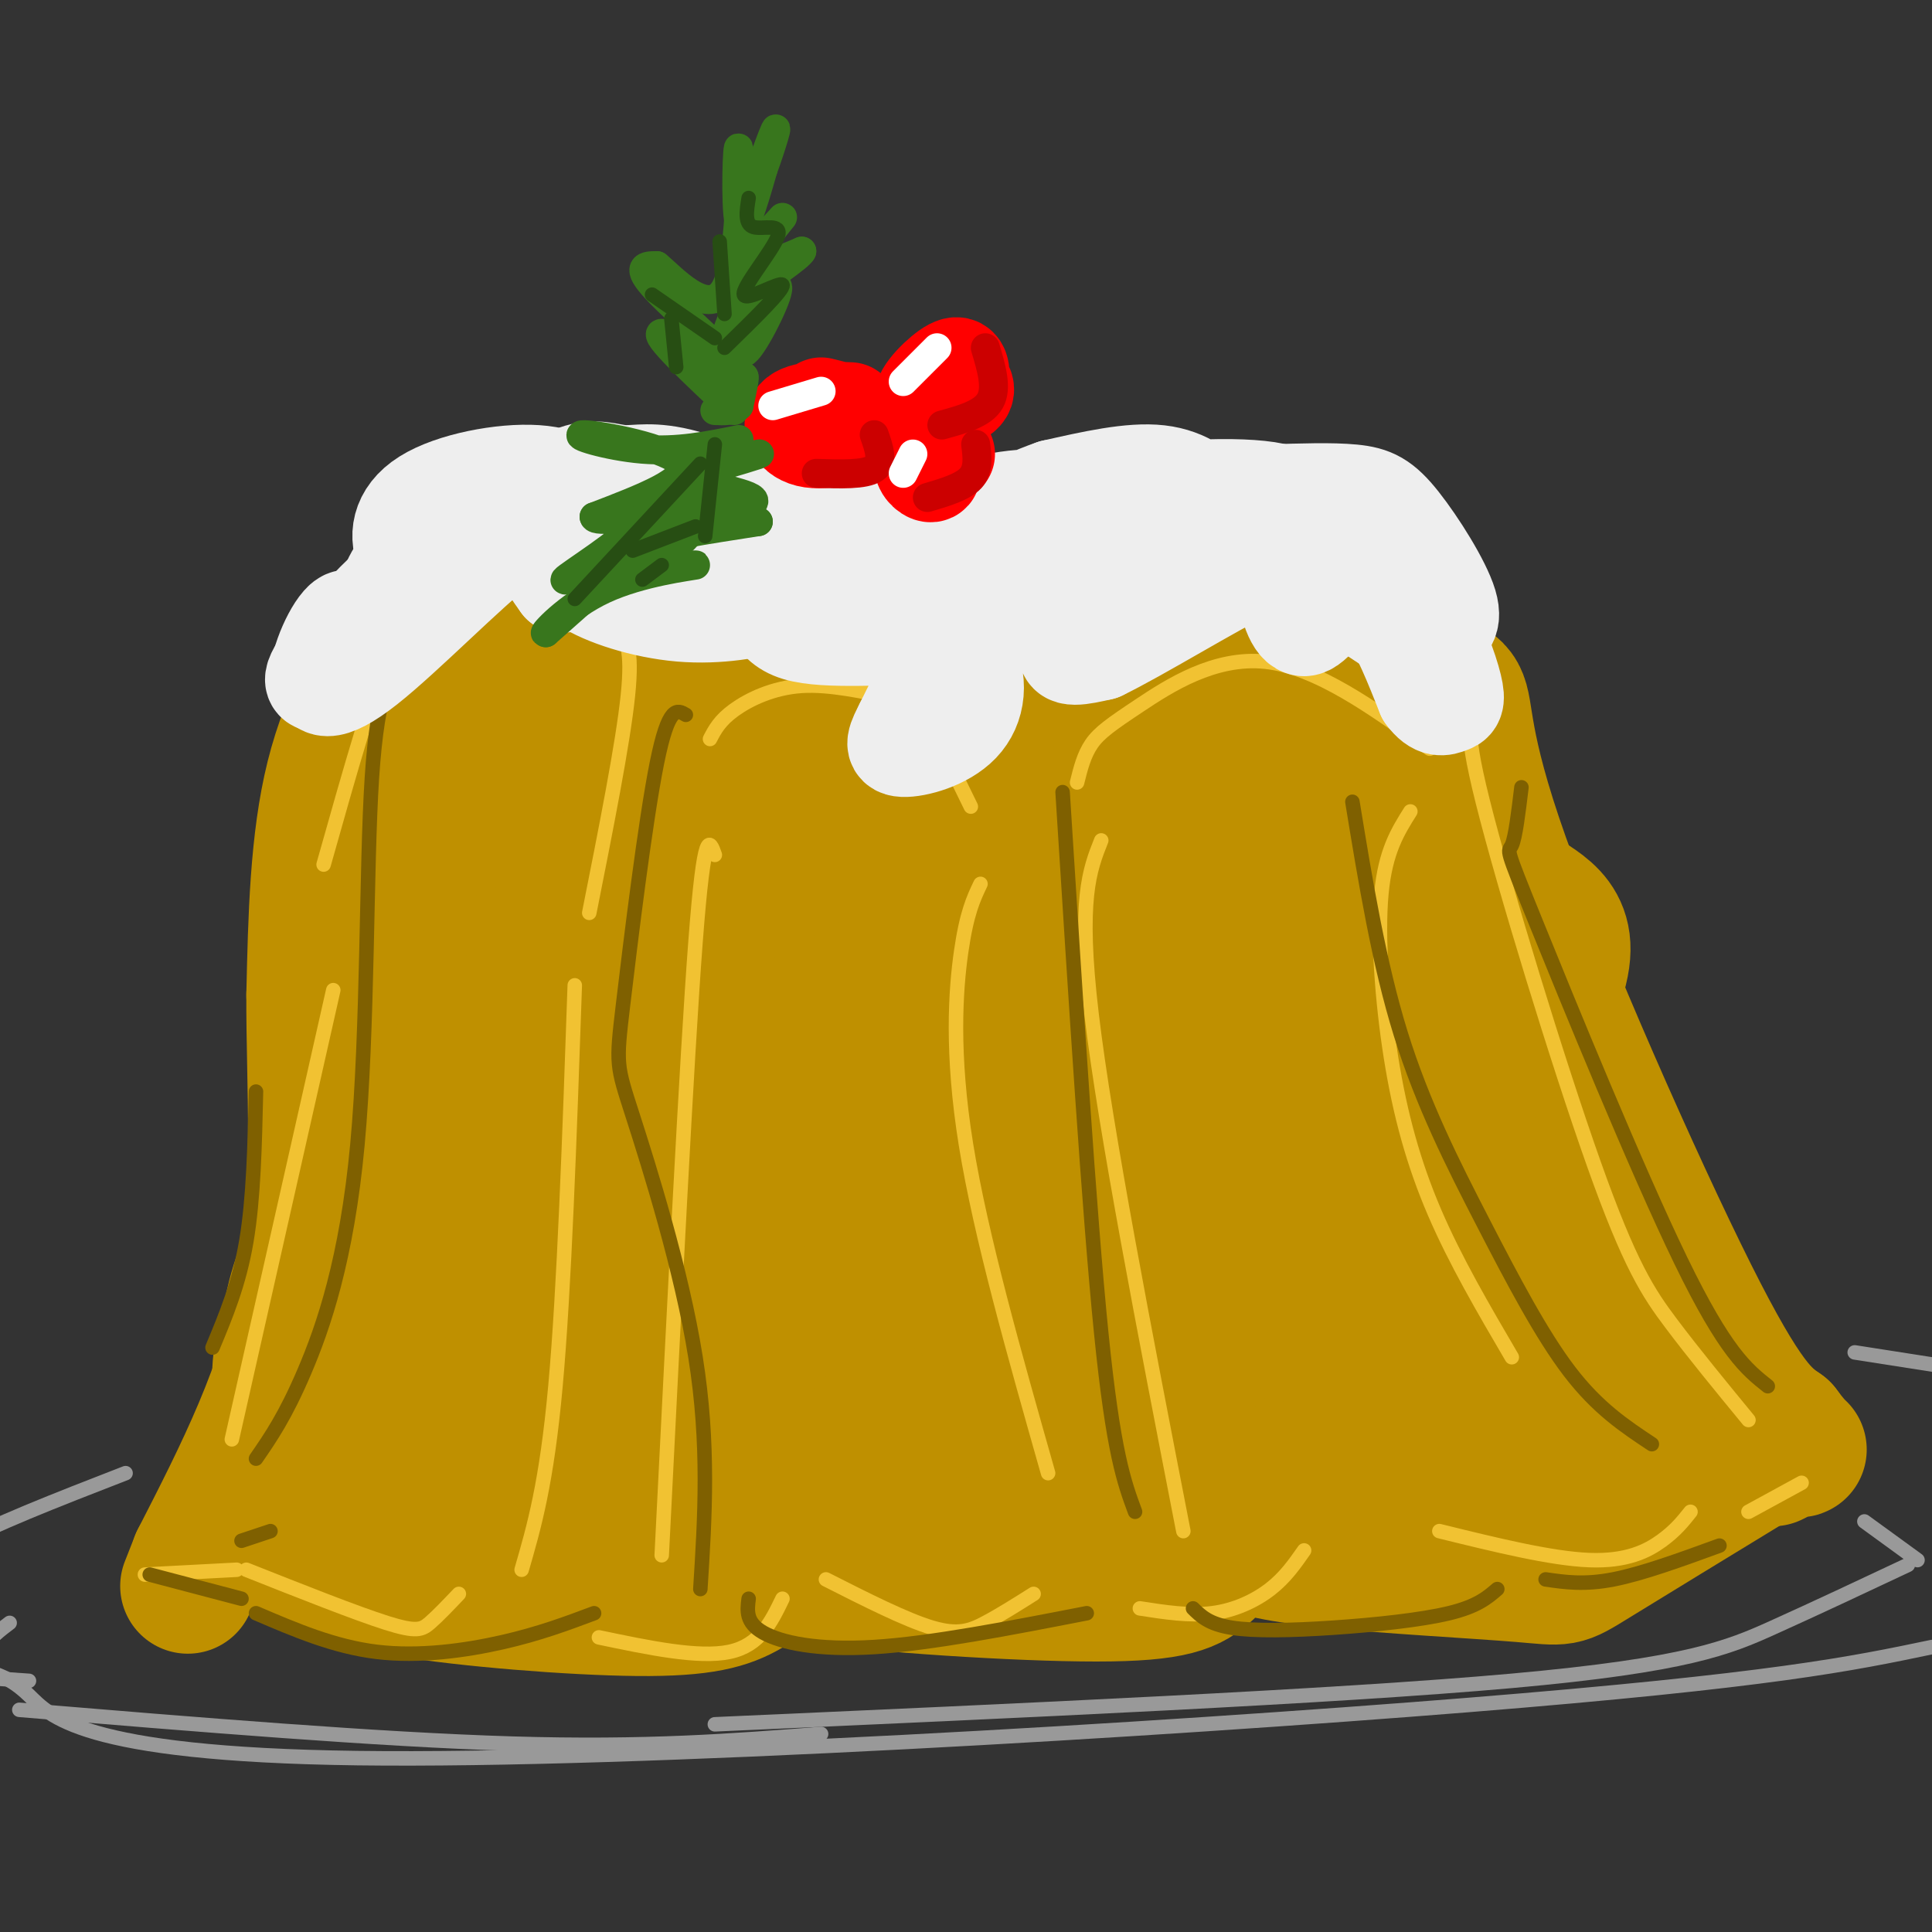 <svg viewBox='0 0 400 400' version='1.1' xmlns='http://www.w3.org/2000/svg' xmlns:xlink='http://www.w3.org/1999/xlink'><rect x="0" y="0" width="400" height="400" fill="#333333" stroke="none"/><g fill='none' stroke='rgb(191,144,0)' stroke-width='28' stroke-linecap='round' stroke-linejoin='round'><path d='M119,118c5.850,4.866 11.700,9.732 19,13c7.300,3.268 16.049,4.938 29,7c12.951,2.062 30.102,4.517 48,2c17.898,-2.517 36.542,-10.005 49,-11c12.458,-0.995 18.729,4.502 25,10'/><path d='M289,139c4.500,2.000 3.250,2.000 2,2'/><path d='M119,119c-6.643,-1.661 -13.286,-3.321 -19,-2c-5.714,1.321 -10.500,5.625 -16,13c-5.500,7.375 -11.714,17.821 -15,31c-3.286,13.179 -3.643,29.089 -4,45'/><path d='M65,206c-0.089,18.067 1.689,40.733 -2,61c-3.689,20.267 -12.844,38.133 -22,56'/><path d='M41,323c-3.667,9.333 -1.833,4.667 0,0'/><path d='M290,140c5.101,0.357 10.202,0.714 12,4c1.798,3.286 0.292,9.500 9,34c8.708,24.500 27.631,67.286 39,90c11.369,22.714 15.185,25.357 19,28'/><path d='M369,296c3.844,5.156 3.956,4.044 3,4c-0.956,-0.044 -2.978,0.978 -5,2'/><path d='M366,301c-14.582,8.893 -29.164,17.786 -36,22c-6.836,4.214 -5.925,3.748 -15,3c-9.075,-0.748 -28.136,-1.778 -40,-3c-11.864,-1.222 -16.533,-2.635 -19,-4c-2.467,-1.365 -2.734,-2.683 -3,-4'/><path d='M260,313c-3.315,4.429 -6.631,8.857 -10,12c-3.369,3.143 -6.792,5.000 -23,5c-16.208,0.000 -45.202,-1.857 -60,-4c-14.798,-2.143 -15.399,-4.571 -16,-7'/><path d='M167,319c-3.786,3.696 -7.571,7.393 -12,10c-4.429,2.607 -9.500,4.125 -23,4c-13.500,-0.125 -35.429,-1.893 -48,-4c-12.571,-2.107 -15.786,-4.554 -19,-7'/><path d='M67,320c0.000,0.000 -8.000,1.000 -8,1'/><path d='M111,205c0.000,0.000 -30.000,87.000 -30,87'/><path d='M100,160c0.785,-1.179 1.571,-2.358 1,-4c-0.571,-1.642 -2.498,-3.746 -6,2c-3.502,5.746 -8.580,19.341 -8,21c0.580,1.659 6.817,-8.619 11,-19c4.183,-10.381 6.313,-20.865 3,-22c-3.313,-1.135 -12.067,7.078 -18,16c-5.933,8.922 -9.043,18.554 -5,19c4.043,0.446 15.238,-8.293 24,-17c8.762,-8.707 15.090,-17.383 13,-18c-2.090,-0.617 -12.597,6.824 -19,14c-6.403,7.176 -8.701,14.088 -11,21'/><path d='M85,173c-2.045,4.544 -1.659,5.404 1,7c2.659,1.596 7.590,3.929 16,1c8.410,-2.929 20.301,-11.121 29,-18c8.699,-6.879 14.208,-12.445 13,-14c-1.208,-1.555 -9.133,0.902 -17,5c-7.867,4.098 -15.675,9.836 -22,15c-6.325,5.164 -11.166,9.752 -15,14c-3.834,4.248 -6.662,8.156 -4,10c2.662,1.844 10.815,1.624 23,-3c12.185,-4.624 28.404,-13.651 39,-21c10.596,-7.349 15.571,-13.020 14,-15c-1.571,-1.980 -9.686,-0.268 -22,6c-12.314,6.268 -28.827,17.091 -37,23c-8.173,5.909 -8.008,6.904 -6,8c2.008,1.096 5.858,2.294 18,0c12.142,-2.294 32.577,-8.079 46,-13c13.423,-4.921 19.835,-8.977 24,-13c4.165,-4.023 6.082,-8.011 8,-12'/><path d='M193,153c-1.240,-2.211 -8.339,-1.738 -14,-1c-5.661,0.738 -9.884,1.740 -17,5c-7.116,3.260 -17.125,8.778 -24,13c-6.875,4.222 -10.615,7.149 -12,9c-1.385,1.851 -0.415,2.628 0,4c0.415,1.372 0.276,3.340 10,3c9.724,-0.340 29.310,-2.986 43,-5c13.690,-2.014 21.485,-3.395 30,-8c8.515,-4.605 17.751,-12.435 21,-17c3.249,-4.565 0.511,-5.865 -2,-7c-2.511,-1.135 -4.796,-2.107 -10,-2c-5.204,0.107 -13.327,1.291 -21,3c-7.673,1.709 -14.895,3.943 -22,8c-7.105,4.057 -14.094,9.938 -11,13c3.094,3.062 16.270,3.304 26,3c9.730,-0.304 16.014,-1.154 26,-4c9.986,-2.846 23.674,-7.687 30,-11c6.326,-3.313 5.291,-5.096 5,-7c-0.291,-1.904 0.162,-3.927 -4,-6c-4.162,-2.073 -12.940,-4.195 -24,-2c-11.060,2.195 -24.401,8.706 -30,12c-5.599,3.294 -3.457,3.370 -1,4c2.457,0.630 5.228,1.815 8,3'/><path d='M200,163c12.689,0.111 40.413,-1.110 55,-3c14.587,-1.890 16.037,-4.448 15,-8c-1.037,-3.552 -4.562,-8.097 -13,-9c-8.438,-0.903 -21.789,1.835 -30,6c-8.211,4.165 -11.283,9.758 -13,13c-1.717,3.242 -2.079,4.133 2,6c4.079,1.867 12.599,4.709 21,5c8.401,0.291 16.682,-1.969 23,-6c6.318,-4.031 10.673,-9.832 12,-13c1.327,-3.168 -0.374,-3.702 -4,-4c-3.626,-0.298 -9.176,-0.359 -15,0c-5.824,0.359 -11.922,1.140 -24,7c-12.078,5.860 -30.138,16.800 -38,22c-7.862,5.200 -5.527,4.659 -5,6c0.527,1.341 -0.753,4.563 3,6c3.753,1.437 12.539,1.090 19,0c6.461,-1.090 10.598,-2.921 13,-5c2.402,-2.079 3.070,-4.406 3,-7c-0.070,-2.594 -0.877,-5.455 -5,-7c-4.123,-1.545 -11.561,-1.772 -19,-2'/><path d='M200,170c-9.349,1.340 -23.223,5.692 -33,9c-9.777,3.308 -15.457,5.574 -23,12c-7.543,6.426 -16.948,17.012 -20,22c-3.052,4.988 0.249,4.379 4,4c3.751,-0.379 7.953,-0.528 12,-1c4.047,-0.472 7.939,-1.269 12,-4c4.061,-2.731 8.292,-7.398 11,-11c2.708,-3.602 3.895,-6.140 4,-10c0.105,-3.860 -0.870,-9.042 -2,-12c-1.130,-2.958 -2.415,-3.690 -5,-4c-2.585,-0.310 -6.469,-0.196 -11,1c-4.531,1.196 -9.710,3.473 -16,10c-6.290,6.527 -13.692,17.302 -17,23c-3.308,5.698 -2.521,6.319 -1,8c1.521,1.681 3.777,4.423 7,3c3.223,-1.423 7.413,-7.009 9,-12c1.587,-4.991 0.570,-9.387 -2,-13c-2.570,-3.613 -6.693,-6.444 -9,-8c-2.307,-1.556 -2.798,-1.837 -7,4c-4.202,5.837 -12.116,17.791 -16,25c-3.884,7.209 -3.738,9.672 -3,14c0.738,4.328 2.068,10.522 4,13c1.932,2.478 4.466,1.239 7,0'/><path d='M105,243c2.883,-1.397 6.589,-4.890 9,-15c2.411,-10.110 3.527,-26.838 0,-31c-3.527,-4.162 -11.696,4.241 -18,14c-6.304,9.759 -10.742,20.874 -12,30c-1.258,9.126 0.663,16.261 3,20c2.337,3.739 5.090,4.081 7,5c1.910,0.919 2.978,2.416 7,-2c4.022,-4.416 10.998,-14.745 14,-27c3.002,-12.255 2.029,-26.438 1,-33c-1.029,-6.562 -2.113,-5.505 -4,-6c-1.887,-0.495 -4.575,-2.541 -11,2c-6.425,4.541 -16.585,15.671 -22,24c-5.415,8.329 -6.083,13.857 -7,19c-0.917,5.143 -2.083,9.900 -1,16c1.083,6.100 4.415,13.544 7,17c2.585,3.456 4.425,2.926 7,2c2.575,-0.926 5.886,-2.248 9,-5c3.114,-2.752 6.031,-6.933 9,-12c2.969,-5.067 5.991,-11.019 8,-19c2.009,-7.981 3.004,-17.990 4,-28'/><path d='M115,214c-0.277,-5.368 -2.971,-4.789 -4,-6c-1.029,-1.211 -0.395,-4.211 -8,3c-7.605,7.211 -23.450,24.634 -32,37c-8.550,12.366 -9.804,19.676 -11,25c-1.196,5.324 -2.332,8.664 -2,13c0.332,4.336 2.132,9.669 4,13c1.868,3.331 3.805,4.661 7,5c3.195,0.339 7.650,-0.312 13,-2c5.350,-1.688 11.595,-4.412 22,-15c10.405,-10.588 24.970,-29.041 32,-40c7.030,-10.959 6.525,-14.424 6,-17c-0.525,-2.576 -1.069,-4.264 -2,-6c-0.931,-1.736 -2.247,-3.519 -11,2c-8.753,5.519 -24.941,18.340 -34,28c-9.059,9.660 -10.989,16.161 -13,21c-2.011,4.839 -4.104,8.018 -5,12c-0.896,3.982 -0.595,8.767 0,12c0.595,3.233 1.483,4.913 5,6c3.517,1.087 9.664,1.580 14,2c4.336,0.420 6.861,0.766 17,-5c10.139,-5.766 27.892,-17.646 37,-26c9.108,-8.354 9.570,-13.183 10,-17c0.430,-3.817 0.827,-6.621 0,-8c-0.827,-1.379 -2.876,-1.333 -7,-1c-4.124,0.333 -10.321,0.952 -19,7c-8.679,6.048 -19.839,17.524 -31,29'/><path d='M103,286c-6.489,6.999 -7.213,9.998 -7,13c0.213,3.002 1.363,6.008 4,9c2.637,2.992 6.761,5.969 18,3c11.239,-2.969 29.594,-11.883 40,-19c10.406,-7.117 12.865,-12.436 14,-16c1.135,-3.564 0.948,-5.372 -5,-4c-5.948,1.372 -17.657,5.923 -28,14c-10.343,8.077 -19.318,19.678 -22,25c-2.682,5.322 0.931,4.365 1,5c0.069,0.635 -3.405,2.862 6,1c9.405,-1.862 31.690,-7.812 49,-15c17.310,-7.188 29.644,-15.613 36,-20c6.356,-4.387 6.736,-4.736 3,-5c-3.736,-0.264 -11.586,-0.443 -19,1c-7.414,1.443 -14.393,4.510 -20,8c-5.607,3.490 -9.841,7.404 -12,10c-2.159,2.596 -2.241,3.872 -1,5c1.241,1.128 3.807,2.106 5,3c1.193,0.894 1.014,1.702 13,-2c11.986,-3.702 36.139,-11.915 48,-17c11.861,-5.085 11.431,-7.043 11,-9'/><path d='M237,276c1.031,-2.018 -1.893,-2.563 -7,-2c-5.107,0.563 -12.399,2.235 -20,5c-7.601,2.765 -15.511,6.622 -21,10c-5.489,3.378 -8.558,6.275 -11,9c-2.442,2.725 -4.256,5.277 -1,7c3.256,1.723 11.582,2.618 31,-1c19.418,-3.618 49.928,-11.749 60,-17c10.072,-5.251 -0.293,-7.623 -6,-9c-5.707,-1.377 -6.756,-1.760 -13,0c-6.244,1.760 -17.682,5.661 -23,8c-5.318,2.339 -4.514,3.115 -4,5c0.514,1.885 0.738,4.879 1,7c0.262,2.121 0.562,3.368 10,3c9.438,-0.368 28.015,-2.350 41,-5c12.985,-2.650 20.379,-5.967 24,-8c3.621,-2.033 3.468,-2.782 2,-4c-1.468,-1.218 -4.250,-2.907 -6,-5c-1.750,-2.093 -2.469,-4.592 -13,-2c-10.531,2.592 -30.874,10.275 -36,15c-5.126,4.725 4.964,6.493 12,7c7.036,0.507 11.018,-0.246 15,-1'/><path d='M272,298c13.544,-2.382 39.903,-7.836 49,-12c9.097,-4.164 0.933,-7.038 -3,-9c-3.933,-1.962 -3.634,-3.011 -9,-2c-5.366,1.011 -16.395,4.084 -21,6c-4.605,1.916 -2.785,2.676 -5,4c-2.215,1.324 -8.464,3.212 1,4c9.464,0.788 34.640,0.475 47,-1c12.360,-1.475 11.902,-4.113 11,-7c-0.902,-2.887 -2.250,-6.022 -7,-7c-4.750,-0.978 -12.904,0.202 -19,3c-6.096,2.798 -10.134,7.215 -11,11c-0.866,3.785 1.439,6.937 6,8c4.561,1.063 11.377,0.038 18,-2c6.623,-2.038 13.052,-5.087 15,-9c1.948,-3.913 -0.586,-8.689 -3,-11c-2.414,-2.311 -4.707,-2.155 -7,-2'/><path d='M334,272c-6.183,0.461 -18.142,2.613 -29,6c-10.858,3.387 -20.616,8.010 -21,10c-0.384,1.990 8.607,1.348 17,-3c8.393,-4.348 16.188,-12.403 20,-17c3.812,-4.597 3.640,-5.735 2,-8c-1.640,-2.265 -4.746,-5.658 -6,-8c-1.254,-2.342 -0.654,-3.634 -11,-3c-10.346,0.634 -31.639,3.193 -43,6c-11.361,2.807 -12.789,5.863 -15,8c-2.211,2.137 -5.203,3.356 -2,5c3.203,1.644 12.602,3.713 24,2c11.398,-1.713 24.795,-7.207 31,-11c6.205,-3.793 5.217,-5.884 5,-8c-0.217,-2.116 0.335,-4.257 -2,-7c-2.335,-2.743 -7.559,-6.087 -12,-8c-4.441,-1.913 -8.099,-2.394 -15,-2c-6.901,0.394 -17.046,1.662 -26,5c-8.954,3.338 -16.718,8.745 -21,12c-4.282,3.255 -5.080,4.359 1,4c6.080,-0.359 19.040,-2.179 32,-4'/><path d='M263,251c10.085,-2.771 19.296,-7.697 24,-12c4.704,-4.303 4.899,-7.982 5,-11c0.101,-3.018 0.107,-5.376 -2,-9c-2.107,-3.624 -6.329,-8.513 -12,-11c-5.671,-2.487 -12.792,-2.570 -19,-2c-6.208,0.570 -11.505,1.793 -18,4c-6.495,2.207 -14.190,5.399 -19,8c-4.810,2.601 -6.737,4.613 -7,7c-0.263,2.387 1.137,5.150 3,7c1.863,1.850 4.188,2.787 14,1c9.812,-1.787 27.109,-6.299 35,-9c7.891,-2.701 6.374,-3.590 7,-6c0.626,-2.410 3.393,-6.341 4,-10c0.607,-3.659 -0.946,-7.045 -3,-11c-2.054,-3.955 -4.608,-8.478 -7,-12c-2.392,-3.522 -4.620,-6.044 -13,-5c-8.380,1.044 -22.911,5.653 -30,9c-7.089,3.347 -6.735,5.433 -8,8c-1.265,2.567 -4.150,5.615 -1,8c3.150,2.385 12.334,4.106 20,4c7.666,-0.106 13.814,-2.038 19,-5c5.186,-2.962 9.409,-6.954 12,-9c2.591,-2.046 3.550,-2.146 4,-8c0.450,-5.854 0.390,-17.461 -1,-24c-1.390,-6.539 -4.112,-8.011 -7,-9c-2.888,-0.989 -5.944,-1.494 -9,-2'/><path d='M254,152c-4.153,0.172 -10.034,1.603 -17,6c-6.966,4.397 -15.016,11.759 -20,18c-4.984,6.241 -6.903,11.359 -8,15c-1.097,3.641 -1.374,5.804 1,8c2.374,2.196 7.398,4.426 10,6c2.602,1.574 2.781,2.492 12,-1c9.219,-3.492 27.477,-11.395 36,-16c8.523,-4.605 7.311,-5.911 8,-9c0.689,-3.089 3.279,-7.961 4,-14c0.721,-6.039 -0.426,-13.244 -7,-13c-6.574,0.244 -18.576,7.938 -26,13c-7.424,5.062 -10.271,7.494 -13,14c-2.729,6.506 -5.339,17.088 -6,22c-0.661,4.912 0.627,4.153 4,5c3.373,0.847 8.830,3.298 13,4c4.170,0.702 7.051,-0.346 13,-2c5.949,-1.654 14.966,-3.914 22,-7c7.034,-3.086 12.087,-6.997 15,-11c2.913,-4.003 3.687,-8.099 4,-11c0.313,-2.901 0.165,-4.607 -3,-6c-3.165,-1.393 -9.345,-2.473 -15,-2c-5.655,0.473 -10.784,2.498 -18,6c-7.216,3.502 -16.520,8.481 -25,14c-8.480,5.519 -16.137,11.577 -23,19c-6.863,7.423 -12.931,16.212 -19,25'/><path d='M196,235c-4.023,6.360 -4.582,9.759 1,8c5.582,-1.759 17.305,-8.675 24,-14c6.695,-5.325 8.361,-9.060 9,-13c0.639,-3.940 0.252,-8.086 -1,-11c-1.252,-2.914 -3.367,-4.596 -10,-4c-6.633,0.596 -17.783,3.471 -28,7c-10.217,3.529 -19.499,7.711 -28,14c-8.501,6.289 -16.219,14.685 -19,19c-2.781,4.315 -0.624,4.550 2,5c2.624,0.450 5.717,1.114 14,-1c8.283,-2.114 21.757,-7.007 32,-11c10.243,-3.993 17.255,-7.084 23,-11c5.745,-3.916 10.223,-8.655 13,-12c2.777,-3.345 3.853,-5.296 2,-8c-1.853,-2.704 -6.634,-6.161 -11,-8c-4.366,-1.839 -8.315,-2.061 -16,0c-7.685,2.061 -19.105,6.403 -28,11c-8.895,4.597 -15.264,9.448 -19,13c-3.736,3.552 -4.838,5.805 -5,9c-0.162,3.195 0.614,7.333 2,10c1.386,2.667 3.380,3.864 9,5c5.620,1.136 14.867,2.212 23,2c8.133,-0.212 15.153,-1.710 25,-4c9.847,-2.290 22.520,-5.370 30,-8c7.480,-2.630 9.768,-4.808 12,-7c2.232,-2.192 4.409,-4.398 3,-6c-1.409,-1.602 -6.402,-2.601 -12,-2c-5.598,0.601 -11.799,2.800 -18,5'/><path d='M225,223c-8.280,3.485 -19.980,9.697 -27,14c-7.020,4.303 -9.361,6.698 -11,10c-1.639,3.302 -2.578,7.512 -2,10c0.578,2.488 2.671,3.253 6,4c3.329,0.747 7.894,1.476 20,-1c12.106,-2.476 31.753,-8.156 43,-13c11.247,-4.844 14.094,-8.851 16,-12c1.906,-3.149 2.872,-5.441 3,-7c0.128,-1.559 -0.583,-2.386 -2,-4c-1.417,-1.614 -3.540,-4.016 -16,0c-12.460,4.016 -35.257,14.448 -47,21c-11.743,6.552 -12.434,9.223 -13,12c-0.566,2.777 -1.008,5.661 0,8c1.008,2.339 3.466,4.135 7,5c3.534,0.865 8.144,0.801 14,1c5.856,0.199 12.958,0.663 27,-3c14.042,-3.663 35.025,-11.451 45,-15c9.975,-3.549 8.942,-2.858 13,-10c4.058,-7.142 13.208,-22.115 18,-32c4.792,-9.885 5.226,-14.681 4,-18c-1.226,-3.319 -4.113,-5.159 -7,-7'/><path d='M316,186c-2.152,-0.930 -4.031,0.245 -6,0c-1.969,-0.245 -4.028,-1.909 -1,4c3.028,5.909 11.144,19.393 13,25c1.856,5.607 -2.546,3.339 -7,2c-4.454,-1.339 -8.959,-1.750 -14,-4c-5.041,-2.250 -10.619,-6.341 -13,-9c-2.381,-2.659 -1.566,-3.888 -1,-8c0.566,-4.112 0.883,-11.107 5,-1c4.117,10.107 12.033,37.316 15,45c2.967,7.684 0.983,-4.158 -1,-16'/><path d='M306,224c-0.622,-3.273 -1.677,-3.454 -3,-2c-1.323,1.454 -2.912,4.545 -5,5c-2.088,0.455 -4.673,-1.726 -2,9c2.673,10.726 10.606,34.357 14,44c3.394,9.643 2.250,5.296 -3,4c-5.250,-1.296 -14.606,0.459 -21,1c-6.394,0.541 -9.827,-0.131 -11,-1c-1.173,-0.869 -0.087,-1.934 1,-3'/><path d='M309,282c2.085,0.445 4.169,0.890 5,2c0.831,1.110 0.408,2.885 -1,5c-1.408,2.115 -3.802,4.569 -8,7c-4.198,2.431 -10.199,4.837 -15,5c-4.801,0.163 -8.400,-1.919 -12,-4'/><path d='M331,300c3.054,1.577 6.107,3.155 5,5c-1.107,1.845 -6.375,3.958 -12,6c-5.625,2.042 -11.607,4.012 -17,4c-5.393,-0.012 -10.196,-2.006 -15,-4'/><path d='M326,309c-3.739,2.038 -7.479,4.075 -13,6c-5.521,1.925 -12.825,3.737 -27,2c-14.175,-1.737 -35.222,-7.022 -42,-8c-6.778,-0.978 0.714,2.352 -5,5c-5.714,2.648 -24.632,4.614 -31,5c-6.368,0.386 -0.184,-0.807 6,-2'/></g>
<g fill='none' stroke='rgb(241,194,50)' stroke-width='3' stroke-linecap='round' stroke-linejoin='round'><path d='M108,117c-4.911,0.044 -9.822,0.089 -14,1c-4.178,0.911 -7.622,2.689 -12,13c-4.378,10.311 -9.689,29.156 -15,48'/><path d='M69,205c0.000,0.000 -21.000,93.000 -21,93'/><path d='M123,131c1.711,-0.444 3.422,-0.889 5,0c1.578,0.889 3.022,3.111 2,13c-1.022,9.889 -4.511,27.444 -8,45'/><path d='M119,204c-1.083,31.417 -2.167,62.833 -4,83c-1.833,20.167 -4.417,29.083 -7,38'/><path d='M147,153c0.995,-1.911 1.990,-3.821 5,-6c3.010,-2.179 8.033,-4.625 14,-5c5.967,-0.375 12.876,1.322 17,2c4.124,0.678 5.464,0.337 8,4c2.536,3.663 6.268,11.332 10,19'/><path d='M148,177c-1.083,-3.083 -2.167,-6.167 -4,18c-1.833,24.167 -4.417,75.583 -7,127'/><path d='M203,183c-1.422,2.978 -2.844,5.956 -4,14c-1.156,8.044 -2.044,21.156 1,40c3.044,18.844 10.022,43.422 17,68'/><path d='M223,162c0.708,-2.851 1.417,-5.702 3,-8c1.583,-2.298 4.042,-4.042 10,-8c5.958,-3.958 15.417,-10.131 26,-9c10.583,1.131 22.292,9.565 34,18'/><path d='M228,174c-2.417,6.083 -4.833,12.167 -2,36c2.833,23.833 10.917,65.417 19,107'/><path d='M292,168c-2.589,4.113 -5.179,8.226 -6,17c-0.821,8.774 0.125,22.208 2,34c1.875,11.792 4.679,21.940 9,32c4.321,10.060 10.161,20.030 16,30'/><path d='M307,150c-2.220,-0.857 -4.440,-1.714 0,16c4.440,17.714 15.542,54.000 23,75c7.458,21.000 11.274,26.714 16,33c4.726,6.286 10.363,13.143 16,20'/><path d='M373,307c0.000,0.000 -11.000,6.000 -11,6'/><path d='M350,313c-1.556,1.956 -3.111,3.911 -6,6c-2.889,2.089 -7.111,4.311 -15,4c-7.889,-0.311 -19.444,-3.156 -31,-6'/><path d='M270,321c-1.956,2.800 -3.911,5.600 -7,8c-3.089,2.400 -7.311,4.400 -12,5c-4.689,0.600 -9.844,-0.200 -15,-1'/><path d='M214,330c-3.489,2.200 -6.978,4.400 -10,6c-3.022,1.600 -5.578,2.600 -11,1c-5.422,-1.600 -13.711,-5.800 -22,-10'/><path d='M162,331c-2.333,4.833 -4.667,9.667 -11,11c-6.333,1.333 -16.667,-0.833 -27,-3'/><path d='M95,330c-2.178,2.289 -4.356,4.578 -6,6c-1.644,1.422 -2.756,1.978 -9,0c-6.244,-1.978 -17.622,-6.489 -29,-11'/><path d='M49,325c0.000,0.000 -19.000,1.000 -19,1'/></g>
<g fill='none' stroke='rgb(127,96,0)' stroke-width='3' stroke-linecap='round' stroke-linejoin='round'><path d='M56,317c0.000,0.000 -6.000,2.000 -6,2'/><path d='M31,326c0.000,0.000 19.000,5.000 19,5'/><path d='M53,334c8.089,3.467 16.178,6.933 25,8c8.822,1.067 18.378,-0.267 26,-2c7.622,-1.733 13.311,-3.867 19,-6'/><path d='M142,148c-1.785,-1.061 -3.569,-2.121 -6,10c-2.431,12.121 -5.507,37.424 -7,50c-1.493,12.576 -1.402,12.424 2,23c3.402,10.576 10.115,31.879 13,50c2.885,18.121 1.943,33.061 1,48'/><path d='M220,164c2.750,43.583 5.500,87.167 8,112c2.500,24.833 4.750,30.917 7,37'/><path d='M280,166c2.738,16.708 5.476,33.417 10,48c4.524,14.583 10.833,27.042 17,39c6.167,11.958 12.190,23.417 18,31c5.810,7.583 11.405,11.292 17,15'/><path d='M315,163c-0.625,5.190 -1.250,10.381 -2,12c-0.750,1.619 -1.625,-0.333 5,16c6.625,16.333 20.750,50.952 30,70c9.250,19.048 13.625,22.524 18,26'/><path d='M84,134c-2.887,4.107 -5.774,8.214 -7,27c-1.226,18.786 -0.792,52.250 -3,76c-2.208,23.750 -7.060,37.786 -11,47c-3.940,9.214 -6.970,13.607 -10,18'/><path d='M53,226c-0.250,11.083 -0.500,22.167 -2,31c-1.500,8.833 -4.250,15.417 -7,22'/><path d='M155,331c-0.311,2.467 -0.622,4.933 3,7c3.622,2.067 11.178,3.733 23,3c11.822,-0.733 27.911,-3.867 44,-7'/><path d='M247,333c1.661,1.631 3.321,3.262 8,4c4.679,0.738 12.375,0.583 21,0c8.625,-0.583 18.179,-1.595 24,-3c5.821,-1.405 7.911,-3.202 10,-5'/><path d='M320,327c4.000,0.583 8.000,1.167 14,0c6.000,-1.167 14.000,-4.083 22,-7'/></g>
<g fill='none' stroke='rgb(238,238,238)' stroke-width='20' stroke-linecap='round' stroke-linejoin='round'><path d='M79,127c0.873,-4.011 1.745,-8.021 5,-11c3.255,-2.979 8.891,-4.925 14,-6c5.109,-1.075 9.689,-1.278 13,-1c3.311,0.278 5.353,1.036 8,4c2.647,2.964 5.899,8.132 6,9c0.101,0.868 -2.950,-2.566 -6,-6'/><path d='M119,116c-1.399,-0.180 -1.897,2.370 2,5c3.897,2.630 12.188,5.340 20,6c7.812,0.660 15.145,-0.729 19,-2c3.855,-1.271 4.232,-2.423 4,-4c-0.232,-1.577 -1.073,-3.577 -2,-3c-0.927,0.577 -1.939,3.732 -2,6c-0.061,2.268 0.830,3.649 7,5c6.170,1.351 17.620,2.672 24,2c6.380,-0.672 7.690,-3.336 9,-6'/><path d='M200,125c5.817,0.616 15.858,5.155 24,6c8.142,0.845 14.384,-2.003 15,-5c0.616,-2.997 -4.396,-6.142 0,-7c4.396,-0.858 18.198,0.571 32,2'/><path d='M271,121c8.914,2.544 15.198,7.904 19,10c3.802,2.096 5.121,0.929 7,0c1.879,-0.929 4.318,-1.620 3,-6c-1.318,-4.380 -6.393,-12.448 -10,-17c-3.607,-4.552 -5.745,-5.586 -10,-6c-4.255,-0.414 -10.628,-0.207 -17,0'/><path d='M263,102c-6.539,1.902 -14.386,6.656 -16,9c-1.614,2.344 3.004,2.277 6,2c2.996,-0.277 4.370,-0.764 8,-3c3.630,-2.236 9.515,-6.220 4,-8c-5.515,-1.780 -22.431,-1.354 -33,1c-10.569,2.354 -14.791,6.636 -15,10c-0.209,3.364 3.594,5.809 9,6c5.406,0.191 12.415,-1.871 17,-4c4.585,-2.129 6.744,-4.323 8,-6c1.256,-1.677 1.607,-2.836 0,-5c-1.607,-2.164 -5.174,-5.333 -11,-6c-5.826,-0.667 -13.913,1.166 -22,3'/><path d='M218,101c-8.253,2.823 -17.887,8.382 -23,12c-5.113,3.618 -5.705,5.295 -4,7c1.705,1.705 5.707,3.440 14,3c8.293,-0.440 20.877,-3.053 26,-6c5.123,-2.947 2.786,-6.226 -1,-9c-3.786,-2.774 -9.019,-5.042 -16,-5c-6.981,0.042 -15.709,2.392 -21,5c-5.291,2.608 -7.146,5.472 -8,7c-0.854,1.528 -0.706,1.720 2,3c2.706,1.280 7.972,3.648 15,3c7.028,-0.648 15.820,-4.312 20,-6c4.180,-1.688 3.749,-1.401 -2,-4c-5.749,-2.599 -16.817,-8.084 -28,-10c-11.183,-1.916 -22.481,-0.262 -28,2c-5.519,2.262 -5.260,5.131 -5,8'/><path d='M159,111c0.662,2.129 4.817,3.451 13,4c8.183,0.549 20.395,0.325 23,-2c2.605,-2.325 -4.396,-6.750 -12,-10c-7.604,-3.250 -15.812,-5.325 -25,-4c-9.188,1.325 -19.357,6.048 -23,9c-3.643,2.952 -0.761,4.131 1,5c1.761,0.869 2.402,1.426 8,1c5.598,-0.426 16.152,-1.836 16,-5c-0.152,-3.164 -11.010,-8.083 -18,-10c-6.990,-1.917 -10.113,-0.831 -13,-1c-2.887,-0.169 -5.537,-1.592 -10,0c-4.463,1.592 -10.740,6.198 -12,9c-1.260,2.802 2.497,3.801 6,4c3.503,0.199 6.751,-0.400 10,-1'/><path d='M123,110c1.928,-1.113 1.748,-3.394 0,-6c-1.748,-2.606 -5.062,-5.536 -12,-6c-6.938,-0.464 -17.499,1.538 -23,5c-5.501,3.462 -5.943,8.384 -4,12c1.943,3.616 6.272,5.928 7,6c0.728,0.072 -2.145,-2.094 -5,-2c-2.855,0.094 -5.692,2.448 -10,7c-4.308,4.552 -10.088,11.300 -11,14c-0.912,2.700 3.044,1.350 7,0'/><path d='M72,140c1.496,-3.293 1.736,-11.527 0,-12c-1.736,-0.473 -5.449,6.815 -6,11c-0.551,4.185 2.058,5.266 10,-1c7.942,-6.266 21.215,-19.879 28,-25c6.785,-5.121 7.081,-1.749 8,1c0.919,2.749 2.459,4.874 4,7'/><path d='M116,121c3.690,0.097 10.915,-3.162 19,-4c8.085,-0.838 17.028,0.745 21,4c3.972,3.255 2.972,8.182 9,10c6.028,1.818 19.085,0.528 25,1c5.915,0.472 4.690,2.706 3,6c-1.690,3.294 -3.845,7.647 -6,12'/><path d='M187,150c-1.585,3.111 -2.547,4.889 0,5c2.547,0.111 8.602,-1.443 12,-5c3.398,-3.557 4.140,-9.116 1,-15c-3.140,-5.884 -10.161,-12.093 -5,-15c5.161,-2.907 22.505,-2.514 28,1c5.495,3.514 -0.859,10.147 -2,13c-1.141,2.853 2.929,1.927 7,1'/><path d='M228,135c7.718,-3.700 23.514,-13.451 31,-17c7.486,-3.549 6.663,-0.896 7,3c0.337,3.896 1.832,9.034 4,9c2.168,-0.034 5.007,-5.240 8,-7c2.993,-1.760 6.141,-0.074 9,4c2.859,4.074 5.430,10.537 8,17'/><path d='M295,144c2.244,3.121 3.853,2.422 5,2c1.147,-0.422 1.833,-0.567 1,-4c-0.833,-3.433 -3.186,-10.155 -7,-16c-3.814,-5.845 -9.090,-10.813 -13,-13c-3.910,-2.187 -6.455,-1.594 -9,-1'/><path d='M275,115c0.000,0.000 -24.000,-2.000 -24,-2'/></g>
<g fill='none' stroke='rgb(153,153,153)' stroke-width='3' stroke-linecap='round' stroke-linejoin='round'><path d='M26,305c-14.167,5.500 -28.333,11.000 -35,15c-6.667,4.000 -5.833,6.500 -5,9'/><path d='M2,336c-2.085,1.575 -4.171,3.150 -5,5c-0.829,1.850 -0.402,3.976 1,5c1.402,1.024 3.778,0.944 8,5c4.222,4.056 10.291,12.246 68,13c57.709,0.754 167.060,-5.927 230,-11c62.940,-5.073 79.470,-8.536 96,-12'/><path d='M384,280c0.000,0.000 32.000,5.000 32,5'/><path d='M386,315c0.000,0.000 11.000,8.000 11,8'/><path d='M395,324c-9.489,4.467 -18.978,8.933 -28,13c-9.022,4.067 -17.578,7.733 -54,11c-36.422,3.267 -100.711,6.133 -165,9'/><path d='M170,359c-18.167,1.417 -36.333,2.833 -64,2c-27.667,-0.833 -64.833,-3.917 -102,-7'/><path d='M6,348c0.000,0.000 -29.000,-2.000 -29,-2'/></g>
<g fill='none' stroke='rgb(255,0,0)' stroke-width='20' stroke-linecap='round' stroke-linejoin='round'><path d='M176,85c-4.607,-0.208 -9.214,-0.417 -11,1c-1.786,1.417 -0.750,4.458 3,5c3.750,0.542 10.214,-1.417 11,-3c0.786,-1.583 -4.107,-2.792 -9,-4'/><path d='M199,79c0.077,-2.065 0.155,-4.131 -2,-3c-2.155,1.131 -6.542,5.458 -6,7c0.542,1.542 6.012,0.298 8,-1c1.988,-1.298 0.494,-2.649 -1,-4'/><path d='M196,94c-2.356,0.489 -4.711,0.978 -5,2c-0.289,1.022 1.489,2.578 2,2c0.511,-0.578 -0.244,-3.289 -1,-6'/></g>
<g fill='none' stroke='rgb(204,0,0)' stroke-width='6' stroke-linecap='round' stroke-linejoin='round'><path d='M204,72c1.250,4.167 2.500,8.333 1,11c-1.500,2.667 -5.750,3.833 -10,5'/><path d='M202,92c0.333,2.583 0.667,5.167 -1,7c-1.667,1.833 -5.333,2.917 -9,4'/><path d='M181,90c1.000,2.833 2.000,5.667 0,7c-2.000,1.333 -7.000,1.167 -12,1'/></g>
<g fill='none' stroke='rgb(255,255,255)' stroke-width='6' stroke-linecap='round' stroke-linejoin='round'><path d='M170,81c0.000,0.000 -10.000,3.000 -10,3'/><path d='M194,72c0.000,0.000 -7.000,7.000 -7,7'/><path d='M189,94c0.000,0.000 -2.000,4.000 -2,4'/></g>
<g fill='none' stroke='rgb(56,118,29)' stroke-width='6' stroke-linecap='round' stroke-linejoin='round'><path d='M153,91c-6.393,1.298 -12.786,2.595 -20,2c-7.214,-0.595 -15.250,-3.083 -12,-3c3.250,0.083 17.786,2.738 20,6c2.214,3.262 -7.893,7.131 -18,11'/><path d='M123,107c0.099,1.376 9.346,-0.683 8,2c-1.346,2.683 -13.285,10.107 -14,11c-0.715,0.893 9.796,-4.745 11,-4c1.204,0.745 -6.898,7.872 -15,15'/><path d='M113,131c-0.924,0.598 4.266,-5.406 12,-9c7.734,-3.594 18.011,-4.778 19,-5c0.989,-0.222 -7.311,0.517 -12,0c-4.689,-0.517 -5.768,-2.291 -1,-4c4.768,-1.709 15.384,-3.355 26,-5'/><path d='M157,108c-0.753,-0.300 -15.635,1.450 -16,1c-0.365,-0.450 13.789,-3.100 15,-5c1.211,-1.900 -10.520,-3.050 -11,-5c-0.480,-1.950 10.291,-4.700 12,-5c1.709,-0.300 -5.646,1.850 -13,4'/><path d='M144,98c-3.337,1.435 -5.180,3.022 -3,1c2.180,-2.022 8.382,-7.652 6,-5c-2.382,2.652 -13.348,13.586 -14,15c-0.652,1.414 9.011,-6.693 11,-7c1.989,-0.307 -3.695,7.187 -5,10c-1.305,2.813 1.770,0.947 4,-2c2.230,-2.947 3.615,-6.973 5,-11'/><path d='M152,85c-8.512,-8.000 -17.024,-16.000 -15,-16c2.024,0.000 14.583,8.000 15,7c0.417,-1.000 -11.310,-11.000 -16,-16c-4.690,-5.000 -2.345,-5.000 0,-5'/><path d='M136,55c2.973,2.391 10.405,10.868 14,5c3.595,-5.868 3.352,-26.080 3,-29c-0.352,-2.920 -0.815,11.451 0,15c0.815,3.549 2.907,-3.726 5,-11'/><path d='M158,35c1.755,-4.744 3.641,-11.103 2,-7c-1.641,4.103 -6.811,18.667 -6,22c0.811,3.333 7.603,-4.564 8,-5c0.397,-0.436 -5.601,6.590 -6,9c-0.399,2.410 4.800,0.205 10,-2'/><path d='M166,52c-0.527,1.201 -6.846,5.202 -10,8c-3.154,2.798 -3.144,4.393 -1,3c2.144,-1.393 6.423,-5.774 6,-3c-0.423,2.774 -5.546,12.702 -7,13c-1.454,0.298 0.762,-9.035 1,-12c0.238,-2.965 -1.504,0.439 -3,4c-1.496,3.561 -2.748,7.281 -4,11'/><path d='M148,76c-0.086,-0.245 1.698,-6.359 2,-6c0.302,0.359 -0.878,7.189 -1,11c-0.122,3.811 0.813,4.603 2,3c1.187,-1.603 2.625,-5.601 3,-6c0.375,-0.399 -0.312,2.800 -1,6'/><path d='M153,84c-1.000,1.167 -3.000,1.083 -5,1'/></g>
<g fill='none' stroke='rgb(39,78,19)' stroke-width='3' stroke-linecap='round' stroke-linejoin='round'><path d='M145,96c0.000,0.000 -26.000,28.000 -26,28'/><path d='M148,92c0.000,0.000 -2.000,19.000 -2,19'/><path d='M144,109c0.000,0.000 -13.000,5.000 -13,5'/><path d='M137,117c0.000,0.000 -4.000,3.000 -4,3'/><path d='M150,72c6.228,-6.078 12.456,-12.156 12,-13c-0.456,-0.844 -7.596,3.547 -8,2c-0.404,-1.547 5.930,-9.032 7,-12c1.070,-2.968 -3.123,-1.419 -5,-2c-1.877,-0.581 -1.439,-3.290 -1,-6'/><path d='M149,50c0.000,0.000 1.000,15.000 1,15'/><path d='M148,70c0.000,0.000 -13.000,-9.000 -13,-9'/><path d='M139,66c0.000,0.000 1.000,10.000 1,10'/></g>
</svg>